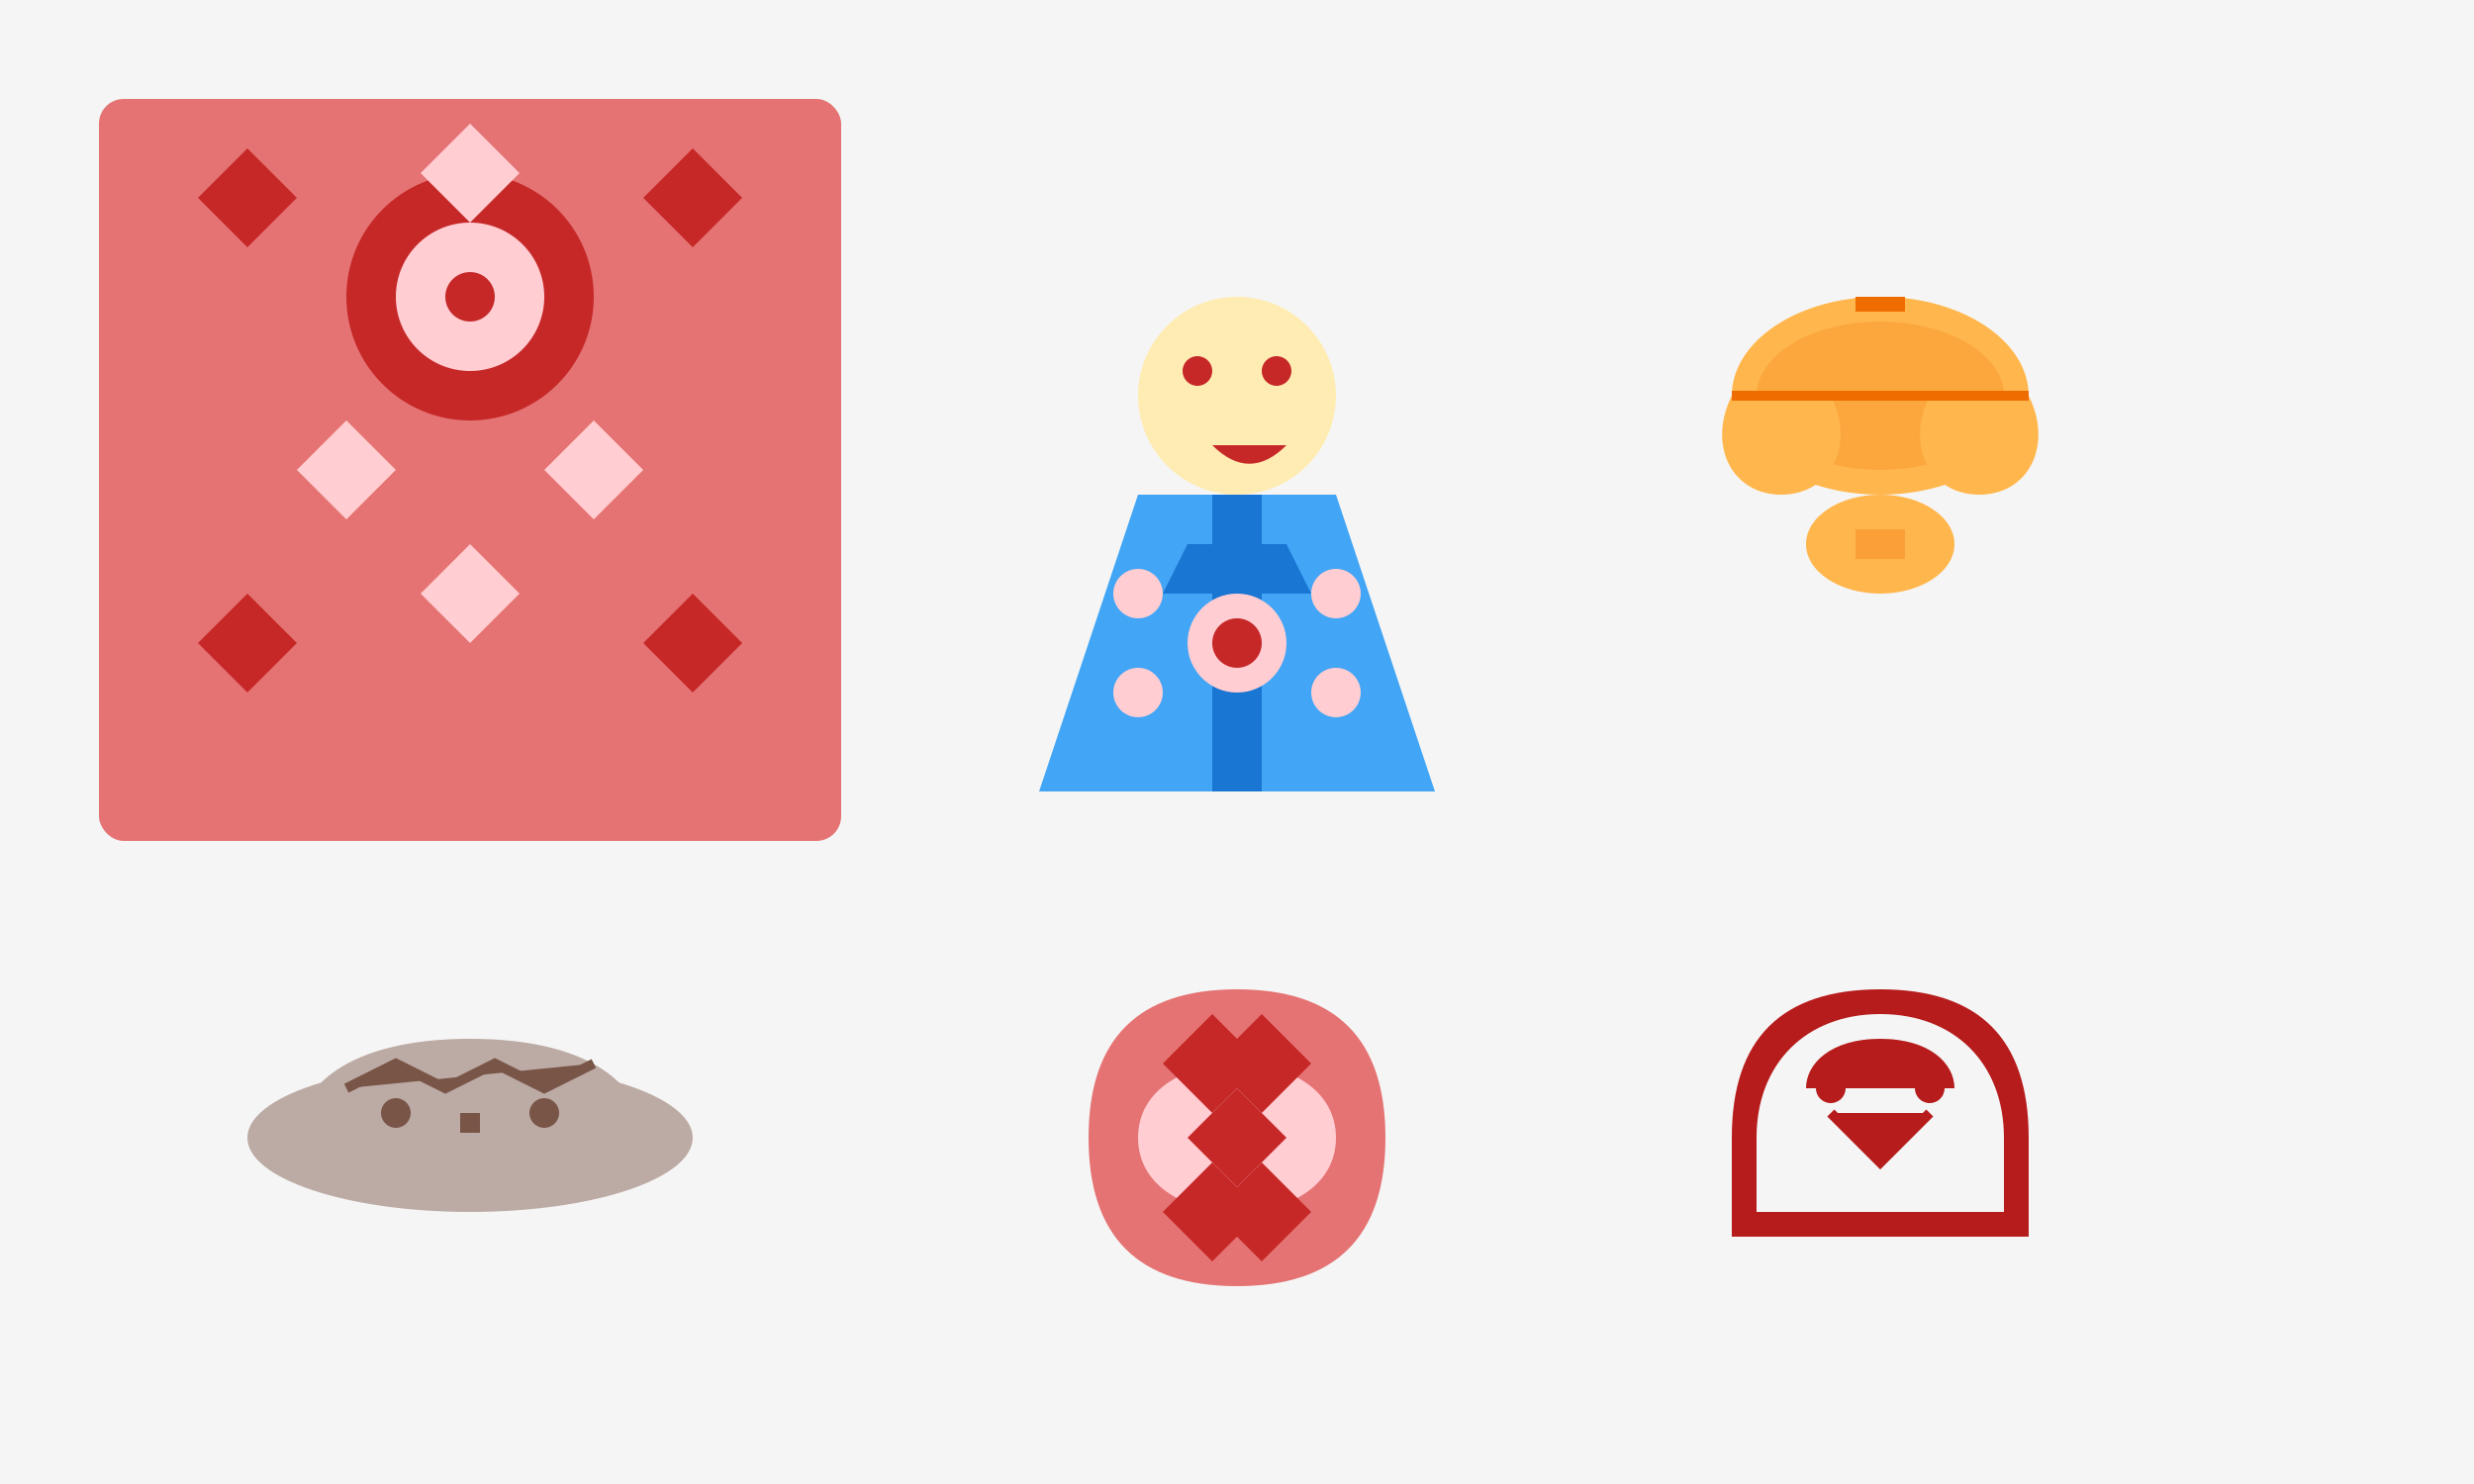 <svg xmlns="http://www.w3.org/2000/svg" width="500" height="300" viewBox="0 0 500 300">
  <defs>
    <style>
      .background {
        fill: #f5f5f5;
      }
      .folk-pattern {
        fill: #e57373;
      }
      .folk-pattern-detail {
        fill: #c62828;
      }
      .folk-pattern-light {
        fill: #ffcdd2;
      }
      .doll {
        fill: #ffecb3;
      }
      .doll-dress {
        fill: #42a5f5;
      }
      .doll-dress-detail {
        fill: #1976d2;
      }
      .amber {
        fill: #ffb74d;
      }
      .amber-dark {
        fill: #ef6c00;
      }
      .pottery {
        fill: #bcaaa4;
      }
      .pottery-pattern {
        fill: #795548;
      }
      .eagle {
        fill: #f5f5f5;
      }
      .eagle-outline {
        fill: #b71c1c;
      }
    </style>
  </defs>
  
  <!-- Background -->
  <rect class="background" width="500" height="300"/>
  
  <!-- Folk Pattern Background (Wycinanki inspired) -->
  <rect class="folk-pattern" x="20" y="20" width="150" height="150" rx="5"/>
  <circle class="folk-pattern-detail" cx="95" cy="60" r="25"/>
  <circle class="folk-pattern-light" cx="95" cy="60" r="15"/>
  <circle class="folk-pattern-detail" cx="95" cy="60" r="5"/>
  
  <path class="folk-pattern-light" d="M60,95 L70,85 L80,95 L70,105 Z"/>
  <path class="folk-pattern-light" d="M110,95 L120,85 L130,95 L120,105 Z"/>
  <path class="folk-pattern-light" d="M95,110 L85,120 L95,130 L105,120 Z"/>
  <path class="folk-pattern-light" d="M95,45 L85,35 L95,25 L105,35 Z"/>
  
  <path class="folk-pattern-detail" d="M40,40 L50,30 L60,40 L50,50 Z"/>
  <path class="folk-pattern-detail" d="M40,130 L50,120 L60,130 L50,140 Z"/>
  <path class="folk-pattern-detail" d="M130,40 L140,30 L150,40 L140,50 Z"/>
  <path class="folk-pattern-detail" d="M130,130 L140,120 L150,130 L140,140 Z"/>
  
  <!-- Traditional Polish Doll (Lalka) -->
  <circle class="doll" cx="250" cy="80" r="20"/> <!-- Head -->
  <path class="doll-dress" d="M230,100 L270,100 L290,160 L210,160 Z"/> <!-- Dress -->
  
  <!-- Doll face and dress details -->
  <circle class="folk-pattern-detail" cx="242" cy="75" r="3"/> <!-- Eye -->
  <circle class="folk-pattern-detail" cx="258" cy="75" r="3"/> <!-- Eye -->
  <path class="folk-pattern-detail" d="M245,90 C250,95 255,95 260,90"/> <!-- Smile -->
  
  <path class="doll-dress-detail" d="M240,110 L260,110 L265,120 L235,120 Z"/> <!-- Dress detail -->
  <rect class="doll-dress-detail" x="245" y="100" width="10" height="60"/> <!-- Dress front -->
  
  <circle class="folk-pattern-light" cx="250" cy="130" r="10"/>
  <circle class="folk-pattern-detail" cx="250" cy="130" r="5"/>
  
  <circle class="folk-pattern-light" cx="230" cy="120" r="5"/>
  <circle class="folk-pattern-light" cx="270" cy="120" r="5"/>
  <circle class="folk-pattern-light" cx="230" cy="140" r="5"/>
  <circle class="folk-pattern-light" cx="270" cy="140" r="5"/>
  
  <!-- Amber Jewelry -->
  <ellipse class="amber" cx="380" cy="80" rx="30" ry="20"/> <!-- Main amber piece -->
  <ellipse class="amber-dark" cx="380" cy="80" rx="25" ry="15" fill-opacity="0.2"/> <!-- Inner detail -->
  
  <path class="amber" d="M350,80 C345,90 350,100 360,100 C370,100 375,90 370,80"/> <!-- Smaller amber -->
  <path class="amber" d="M390,80 C385,90 390,100 400,100 C410,100 415,90 410,80"/> <!-- Smaller amber -->
  
  <ellipse class="amber" cx="380" cy="110" rx="15" ry="10"/> <!-- Bottom amber -->
  <path class="amber-dark" d="M375,107 L385,107 L385,113 L375,113 Z" fill-opacity="0.3"/> <!-- Detail -->
  
  <rect class="amber-dark" x="375" y="60" width="10" height="3"/> <!-- Metal setting -->
  <path class="amber-dark" d="M350,80 L410,80" stroke="#ef6c00" stroke-width="2" fill="none"/> <!-- Connecting wire -->
  
  <!-- Traditional Pottery -->
  <ellipse class="pottery" cx="95" cy="230" rx="45" ry="15"/> <!-- Base -->
  <path class="pottery" d="M60,230 C60,220 70,210 95,210 C120,210 130,220 130,230"/> <!-- Bowl -->
  
  <!-- Pottery patterns -->
  <path class="pottery-pattern" d="M70,220 L80,215 L90,220 L100,215 L110,220 L120,215" stroke="#795548" stroke-width="2" fill="none"/>
  <circle class="pottery-pattern" cx="80" cy="225" r="3"/>
  <circle class="pottery-pattern" cx="110" cy="225" r="3"/>
  <rect class="pottery-pattern" x="93" y="225" width="4" height="4"/>
  
  <!-- Polish Eagle Symbol -->
  <path class="eagle-outline" d="M380,200 C360,200 350,210 350,230 L350,250 L410,250 L410,230 C410,210 400,200 380,200 Z"/>
  <path class="eagle" d="M380,205 C365,205 355,215 355,230 L355,245 L405,245 L405,230 C405,215 395,205 380,205 Z"/>
  
  <!-- Eagle details -->
  <path class="eagle-outline" d="M365,220 C365,215 370,210 380,210 C390,210 395,215 395,220"/>
  <path class="eagle-outline" d="M370,225 L380,235 L390,225" fill="none" stroke="#b71c1c" stroke-width="2"/>
  <circle class="eagle-outline" cx="370" cy="220" r="3"/>
  <circle class="eagle-outline" cx="390" cy="220" r="3"/>
  
  <!-- Paper cut design (Wycinanki) -->
  <path class="folk-pattern" d="M250,200 C230,200 220,210 220,230 C220,250 230,260 250,260 C270,260 280,250 280,230 C280,210 270,200 250,200 Z"/>
  
  <path class="folk-pattern-light" d="M230,230 C230,220 240,215 250,215 C260,215 270,220 270,230 C270,240 260,245 250,245 C240,245 230,240 230,230 Z"/>
  
  <path class="folk-pattern-detail" d="M240,230 L250,220 L260,230 L250,240 Z"/>
  <circle class="folk-pattern-detail" cx="250" cy="230" r="5"/>
  
  <path class="folk-pattern-detail" d="M235,215 L245,205 L255,215 L245,225 Z"/>
  <path class="folk-pattern-detail" d="M265,215 L255,205 L245,215 L255,225 Z"/>
  <path class="folk-pattern-detail" d="M235,245 L245,235 L255,245 L245,255 Z"/>
  <path class="folk-pattern-detail" d="M265,245 L255,235 L245,245 L255,255 Z"/>
</svg>
